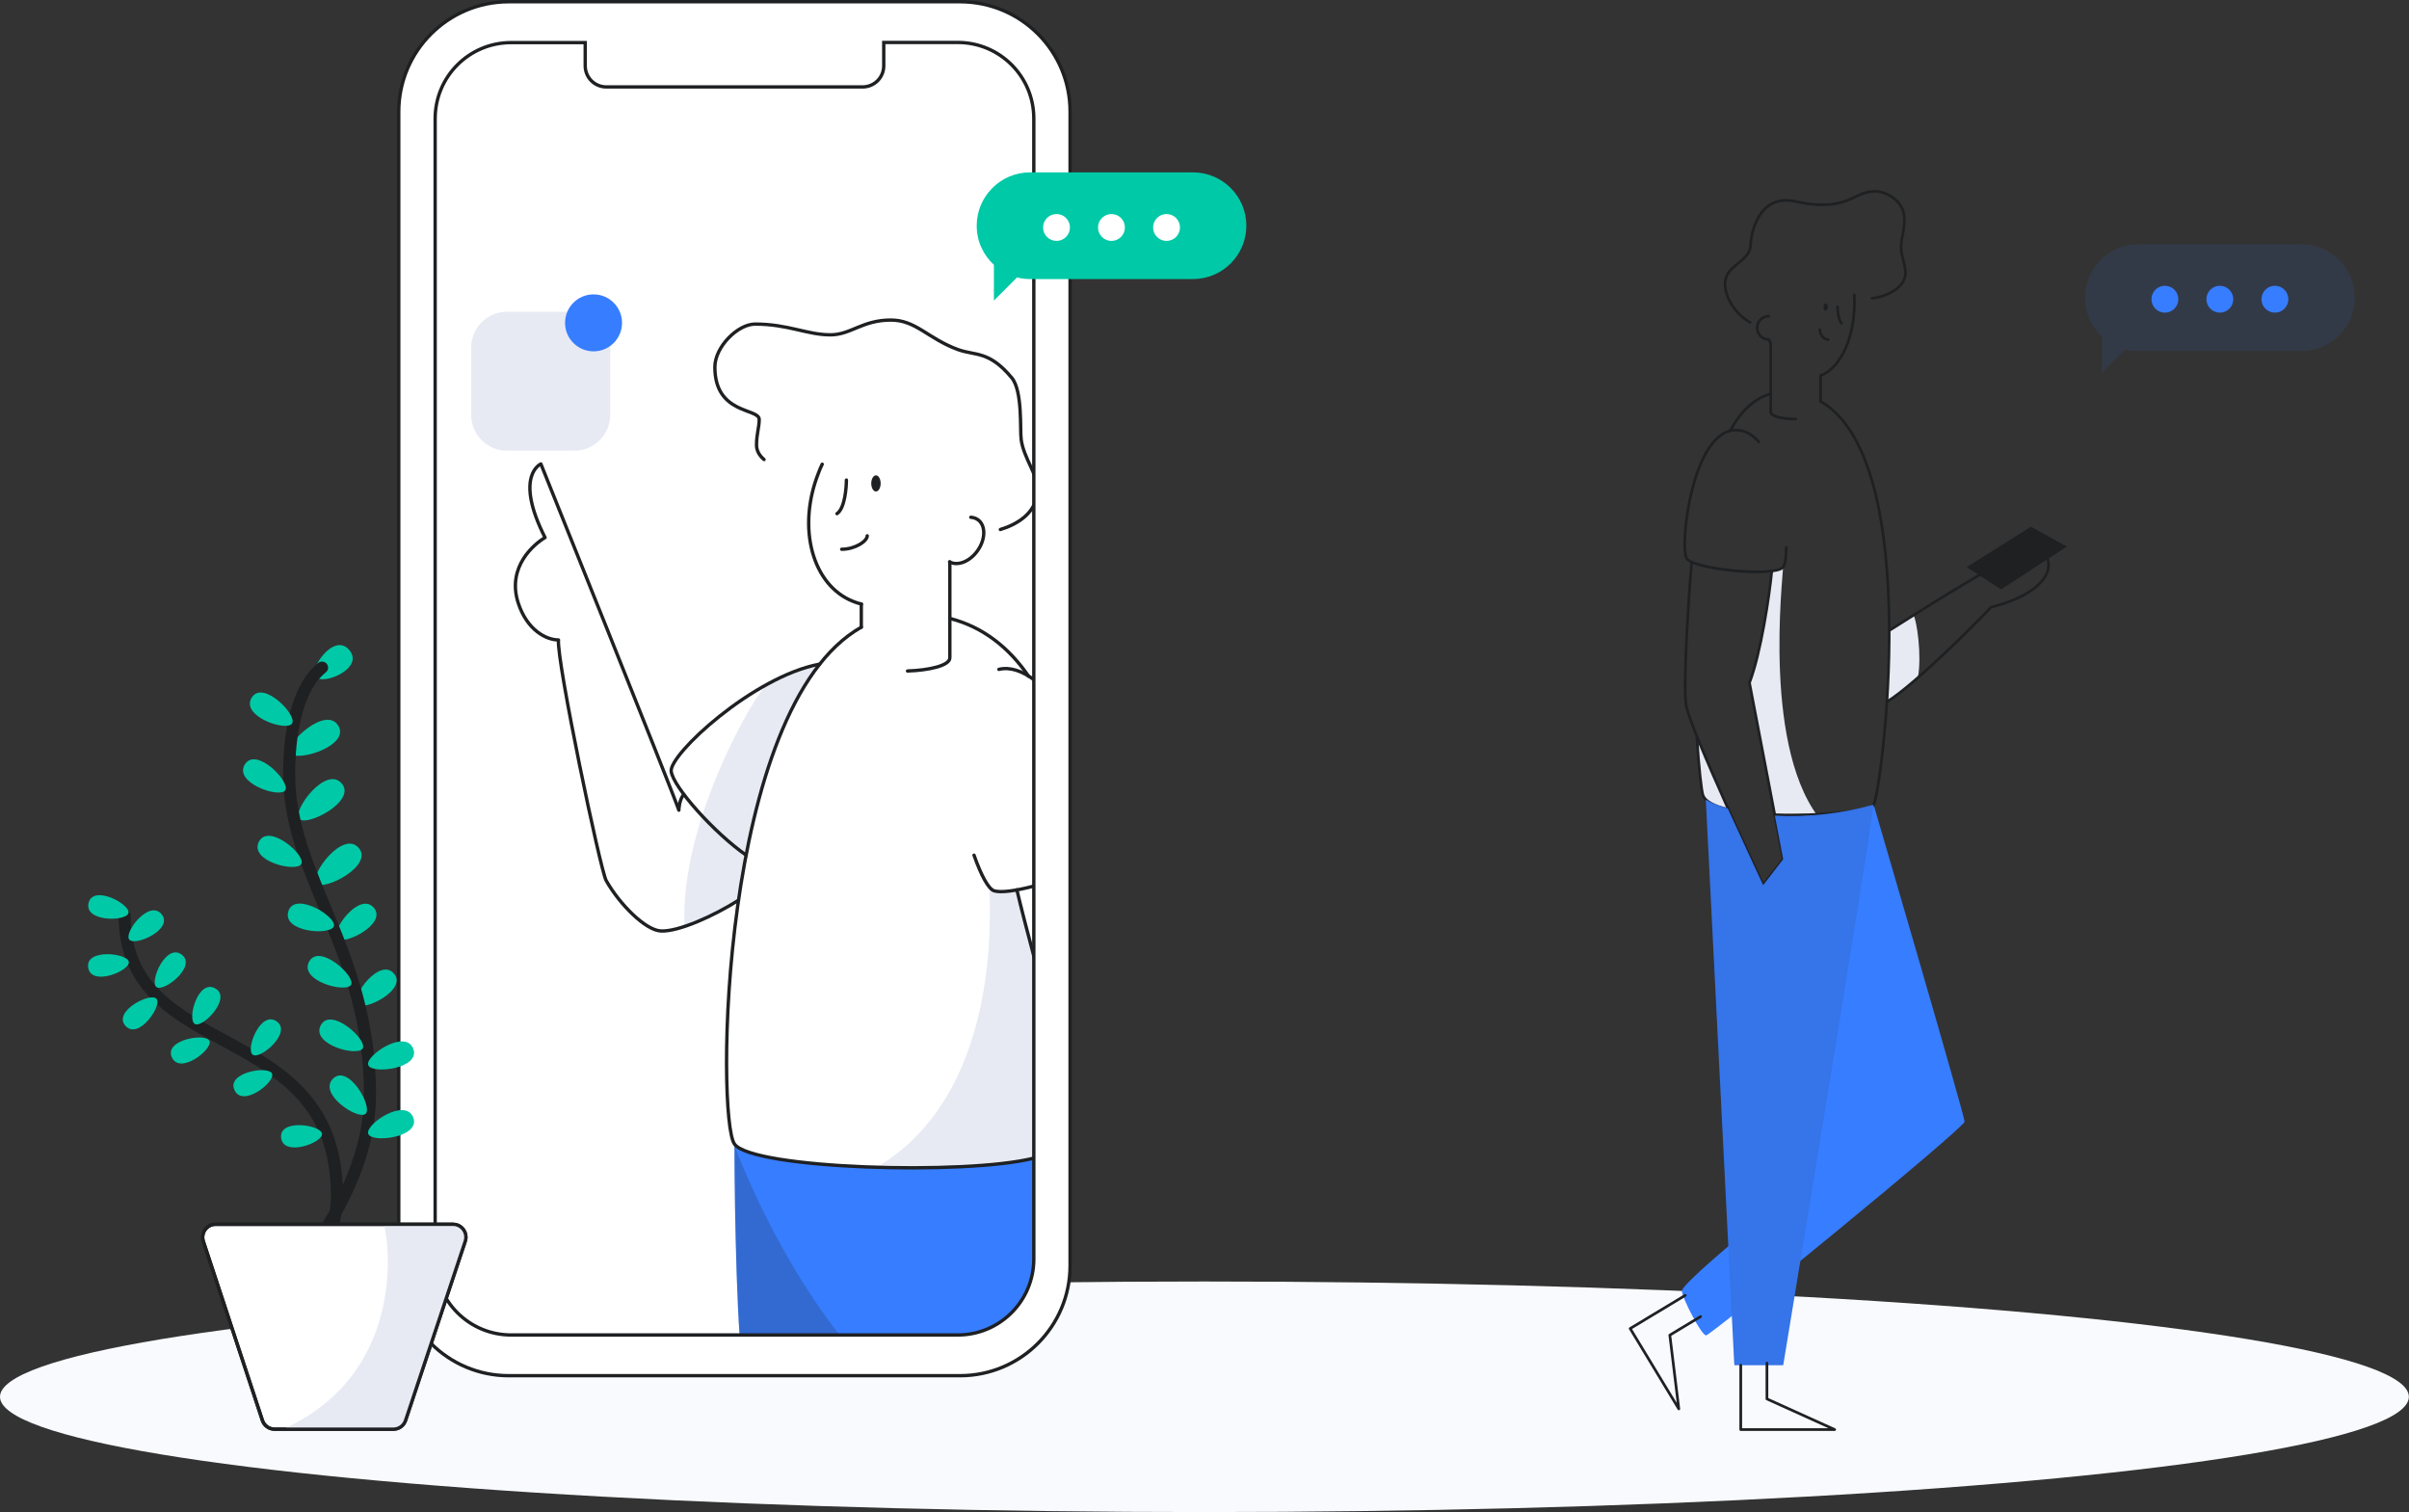 <?xml version="1.0" encoding="utf-8"?>
<!-- Generator: Adobe Illustrator 23.0.3, SVG Export Plug-In . SVG Version: 6.00 Build 0)  -->
<svg xmlns="http://www.w3.org/2000/svg" xmlns:xlink="http://www.w3.org/1999/xlink" x="0px" y="0px"
	 viewBox="0 0 1793.1 1125.4" style="enable-background:new 0 0 1793.1 1125.4;" xml:space="preserve">
<rect x="0" y="0" width="1793.1" height="1125.4" fill="#333333" stroke="none"/>
<style type="text/css">
	.subscribe-4-0{fill:#F8FAFD;}
	.subscribe-4-1{fill:#E7EAF3;}
	.subscribe-4-2{fill:#377DFF;}
	.subscribe-4-3{fill:none;stroke:#1E2022;}
	.subscribe-4-4{fill:#1E2022;}
	.subscribe-4-5{fill:#FFFFFF;}
	.subscribe-4-6{fill:#FFFFFF;stroke:#1E2022;}
	.subscribe-4-7{fill:#00C9A7;}
</style>
<ellipse class="subscribe-4-0 fill-gray-200" cx="896.5" cy="1039.6" rx="896.5" ry="85.8"/>
<path class="subscribe-4-1 fill-gray-300" d="M1406.2,469.3l-1.7,53.1c0,0,18.3-13.9,23-17.9c3.2-16.5-0.9-43.2-3.2-46.6L1406.2,469.3z"/>
<path class="subscribe-4-1 fill-gray-300" d="M1322.3,612.7c11.8,0.4,24.1,0.4,34.8-0.2c-45.9-52.1-29.9-183.2-29.9-190.3l-8.4,2.8
	c-1.9,18.8-8.2,60.9-16.6,83.2C1304.9,521.8,1315.7,578.4,1322.3,612.7z"/>
<path class="subscribe-4-1 fill-gray-300" d="M1267.8,559.6l-4.7-9.7l1.7,21.7l2.2,18.1l1.3,3.6l2.5,2.7l0.7,3.7l0.6,9.6c0,0,7.3,0.8,18.2,1.6
	C1282.7,594.1,1274.4,575.4,1267.8,559.6L1267.8,559.6z"/>
<path class="subscribe-4-2 fill-primary" d="M1296.9,918.8c0,0-45,37.1-45,42s14.5,33.1,18,33.1s192.4-154.4,192.4-159.1s-67.7-235.9-67.7-235.9
	L1296.9,918.8z"/>
<path class="subscribe-4-3 fill-none stroke-dark" stroke-width="2" stroke-linecap="round" stroke-linejoin="round" d="M1404.5,522.3c21.7-13.1,74-66.2,77.4-70.3c41.1-10.6,42.9-28,42.9-30.6s1.2-11.3-13.5-11.3
	c-12.7,0-80.7,43.9-105.1,59.2"/>
<path class="subscribe-4-3 fill-none stroke-dark" stroke-width="2" stroke-linecap="round" stroke-linejoin="round" d="M1318,293.1c-12.6,3.5-22.5,13.4-30.3,27.6"/>
<path class="subscribe-4-3 fill-none stroke-dark" stroke-width="2" stroke-linecap="round" stroke-linejoin="round" d="M1263,548.1c1.5,23.8,3.5,40.3,4.5,43.5c1.6,5,8.8,8.5,19,10.9"/>
<path class="subscribe-4-3 fill-none stroke-dark" stroke-width="2" stroke-linecap="round" stroke-linejoin="round" d="M1321.1,606.4c33.2,1.2,70.1-2.7,73.5-7.5c5.5-7.8,38.5-255.3-39.5-300.2"/>
<polygon class="subscribe-4-4 fill-dark" points="1463.9,422.1 1511.7,392 1538.4,406.8 1489.5,438.7 "/>
<path class="subscribe-4-3 fill-none stroke-dark" stroke-width="2" stroke-linecap="round" stroke-linejoin="round" d="M1259.2,418.3c-2,21.5-6.6,90.6-4.2,106.3c2.8,18.2,57.4,134.2,57.4,134.2l14.9-19.3c0,0-21.2-111.4-25.1-131.3
	c8.5-22.3,14.8-64.4,16.6-83.2"/>
<path class="subscribe-4-3 fill-none stroke-dark" stroke-width="2" stroke-linecap="round" stroke-linejoin="round" d="M1329.6,407.4c-0.1,7.7-1,13.2-2.4,14.8c-6.7,7.5-66.1,1.5-71.7-6.4s3.8-96.4,37.1-95.7
	c6.4,0.2,11.9,3.4,16.5,8.7"/>
<path class="subscribe-4-3 fill-none stroke-dark" stroke-width="2" stroke-linecap="round" stroke-linejoin="round" d="M1318,255.7v50.8c0,3.5,9.3,5.4,18.6,5.4"/>
<path class="subscribe-4-3 fill-none stroke-dark" stroke-width="2" stroke-linecap="round" stroke-linejoin="round" d="M1355.1,298.8v-19.2"/>
<path class="subscribe-4-3 fill-none stroke-dark" stroke-width="2" stroke-linecap="round" stroke-linejoin="round" d="M1380.2,219.5c1.5,29.2-9.3,54-25.1,60.1"/>
<path class="subscribe-4-3 fill-none stroke-dark" stroke-width="2" stroke-linecap="round" stroke-linejoin="round" d="M1318,255.7c-0.5-1-0.9-2-1.3-3"/>
<path class="subscribe-4-3 fill-none stroke-dark" stroke-width="2" stroke-linecap="round" stroke-linejoin="round" d="M1302.7,239.9c-9.6-4.9-18.7-17.5-18.7-28.5c0-15,19.1-15.8,19.1-29.9c0-3.4,3.3-32.4,26.5-32.4
	c7.4,0,13.2,3.3,26.5,3.3c22.4,0,25.7-10,39.8-10c7.5,0,21.6,6.6,21.6,20.7c0,8.3-2.5,14.9-2.5,20.7c0,6.7,3.3,13.3,3.3,19.1
	c0,14.1-20.8,19.1-24.9,19.1"/>
<path class="subscribe-4-3 fill-none stroke-dark" stroke-width="2" stroke-linecap="round" stroke-linejoin="round" d="M1316.6,252.7c-4.8,0-8.7-3.9-8.7-8.7s3.9-8.7,8.7-8.7"/>
<path class="subscribe-4-3 fill-none stroke-dark" stroke-width="2" stroke-linecap="round" stroke-linejoin="round" d="M1370.7,240.6c-2.2-2.7-3-8.9-3-12.3"/>
<path class="subscribe-4-3 fill-none stroke-dark" stroke-width="2" stroke-linecap="round" stroke-linejoin="round" d="M1360.9,252.7c-4.4,0-6.4-5-6.4-7.4"/>
<ellipse class="subscribe-4-4 fill-dark" cx="1358.9" cy="228.5" rx="1.6" ry="2.7"/>
<path class="subscribe-4-2 fill-primary" d="M1286,601.7c-8-2.3-13.6-4.7-16.3-6.6l21.1,418.8l0.2,2.2h36.3c0,0,62.8-380.4,67.2-417.2
	c-23.8,6.7-48.6,9.5-73.4,8.2l6.2,32.4l-14.9,19.3C1312.4,658.8,1299.7,631.8,1286,601.7z"/>
<path class="subscribe-4-4 fill-dark" opacity=".1" d="M1286,601.7c-8-2.3-13.6-4.7-16.3-6.6l21.1,418.8l0.2,2.2h36.3c0,0,62.8-380.4,67.2-417.2
	c-23.8,6.7-48.6,9.5-73.4,8.2l6.2,32.4l-14.9,19.3C1312.4,658.8,1299.7,631.8,1286,601.7z"/>
<polyline class="subscribe-4-3 fill-none stroke-dark" stroke-width="2" stroke-linecap="round" stroke-linejoin="round" points="1315.2,1014.5 1315.2,1041.2 1365.6,1064 1295.7,1064 1295.7,1016.1 "/>
<polyline class="subscribe-4-3 fill-none stroke-dark" stroke-width="2" stroke-linecap="round" stroke-linejoin="round" points="1265.8,979.9 1242.9,993.7 1249.6,1048.6 1213.4,988.8 1254.4,964.1 "/>
<path class="subscribe-4-2 fill-primary" opacity=".1" d="M1713,181.8h-121.3c-21.9,0-39.7,17.7-39.7,39.7c0,11.5,4.9,21.8,12.7,29.1v26.6l17.2-17.2
	c3.1,0.8,6.4,1.2,9.8,1.2H1713c21.9,0,39.7-17.8,39.7-39.7S1734.9,181.8,1713,181.8z"/>
<circle class="subscribe-4-2 fill-primary" cx="1611.4" cy="222.7" r="10"/>
<circle class="subscribe-4-2 fill-primary" cx="1652.3" cy="222.7" r="10"/>
<circle class="subscribe-4-2 fill-primary" cx="1693.3" cy="222.7" r="10"/>
<path class="subscribe-4-5 fill-white" d="M769.5,509.3v427.7c0,31.3-25.3,56.6-56.6,56.6H380.5c-31.3,0-56.6-25.3-56.6-56.6l0,0V88.3
	c0-31.3,25.3-56.6,56.6-56.6h332.4c31.3,0,56.6,25.3,56.6,56.6l0,0L769.5,509.3"/>
<path class="subscribe-4-1 fill-gray-300" d="M570.8,509.5c-6.7,3.7-64.8,100.3-61.3,179.5c9.1-2.6,30.5-13.8,30.5-13.8l9.8-5.8l6.2-33.8l8.1-38.3l15-48
	l18-35l14-20l-13,4L570.8,509.5z"/>
<path class="subscribe-4-1 fill-gray-300" d="M736.5,658.8c0,0.5,0,1.2,0,2.1c0.6,22.3,7.4,154-84,207.9c41,46,108,5,108,5l9-10v-157l-2-4l-11-40l-14,1
	L736.5,658.8z"/>
<path class="subscribe-4-2 fill-primary" d="M687.6,1011.4l-73.5-101.8c0,0-48.1-43.5-67.4-58.2c-0.2,15,0.8,122.6,5.4,159.9L687.6,1011.4L687.6,1011.4z"/>
<path class="subscribe-4-4 fill-dark" opacity=".2" d="M687.6,1011.4l-73.5-101.8c0,0-48.1-43.5-67.4-58.2c-0.2,15,0.8,122.6,5.4,159.9L687.6,1011.4L687.6,1011.4z"/>
<path class="subscribe-4-2 fill-primary" d="M755.8,995.2h13.6V861.3c-34.4,11-201.4,12-222.8-9.7c0,1.7,32,88.6,89.7,156h119.4L755.8,995.2L755.8,995.2z"
	/>
<path class="subscribe-4-3 fill-none stroke-dark" stroke-width="2.5" stroke-linecap="round" stroke-linejoin="round" d="M509,591.3c-3.6,4-3.7,11.7-3.7,11.7c-4.5-13.4-102.7-257.7-102.7-257.7s-20.3,8.6,3.1,54.8
	c-7.6,4.5-28.7,21.4-20,48.6c6.6,20.4,21,27.6,30,27.6c-1.5,15.3,31.2,171.6,35.5,179.1c10,17.7,29.3,37,40.7,37.5
	c13,0.7,39.6-11.3,57.7-22.8"/>
<path class="subscribe-4-3 fill-none stroke-dark" stroke-width="2.5" stroke-linecap="round" stroke-miterlimit="10" d="M610.1,494.3c-49.4,9.2-112.1,67.3-110.5,79.8c1.5,11.8,32.3,46,55.7,62.3"/>
<path class="subscribe-4-3 fill-none stroke-dark" stroke-width="2.5" stroke-linecap="round" stroke-miterlimit="10" d="M641.1,466.8c-106,59.8-108,366-94.4,384.7C560,870,718.5,874.8,769.5,862"/>
<path class="subscribe-4-3 fill-none stroke-dark" stroke-width="2.5" stroke-linecap="round" stroke-miterlimit="10" d="M765.6,503.3c-14.5-21.2-33.7-36.6-58.5-43"/>
<path class="subscribe-4-3 fill-none stroke-dark" stroke-width="2.5" stroke-linecap="round" stroke-miterlimit="10" d="M756.9,662.3c2.7,11.5,8.2,33,13.7,53.4"/>
<path class="subscribe-4-3 fill-none stroke-dark" stroke-width="2.5" stroke-linecap="round" stroke-miterlimit="10" d="M725,636.5c5.2,14.9,10.8,25.2,14.9,26.5c5,1.6,16.4,0,29.6-3.5"/>
<path class="subscribe-4-3 fill-none stroke-dark" stroke-width="2.5" stroke-linecap="round" stroke-miterlimit="10" d="M769.5,505.8c-8.8-6.4-17.6-9.6-26-7.6"/>
<path class="subscribe-4-3 fill-none stroke-dark" stroke-width="2.5" stroke-linecap="round" stroke-miterlimit="10" d="M641.1,466.8v-17.2"/>
<path class="subscribe-4-3 fill-none stroke-dark" stroke-width="2.5" stroke-linecap="round" stroke-miterlimit="10" d="M707,418.2v71.4c0,5.8-15.5,9.3-31.5,9.8"/>
<path class="subscribe-4-3 fill-none stroke-dark" stroke-width="2.5" stroke-linecap="round" stroke-miterlimit="10" d="M706.8,418.2c6,3.3,15.1-0.2,20.8-8.3c6.1-8.5,6.2-18.9,0.3-23.1c-1.6-1.1-3.4-1.7-5.3-1.8"/>
<path class="subscribe-4-3 fill-none stroke-dark" stroke-width="2.5" stroke-linecap="round" stroke-miterlimit="10" d="M612,345.5c-1,2.1-2,4.3-2.8,6.6c-16.1,40.8-4.6,83.5,25.8,95.5c2,0.8,4.1,1.5,6.2,2"/>
<path class="subscribe-4-3 fill-none stroke-dark" stroke-width="2.5" stroke-linecap="round" stroke-miterlimit="10" d="M744.6,394.1c12.3-3.7,27.7-12.4,27.7-30c0-11-10.3-23.1-12.2-36.9c-1-7,1.2-36.1-7-46c-17-20.4-27-16.3-40-21
	c-22.6-8.3-31.3-22-50-22c-21.2,0-29.8,11-45,11c-17.4,0-31.6-8-56-8c-13,0-30,17-30,32c0,35.5,33,30.4,33,39c0,6-2,10.8-2,19
	c0,4.4,2.3,8,5.6,10.8"/>
<path class="subscribe-4-1 fill-gray-300" d="M377.5,232h49.9c14.8,0,26.8,12,26.8,26.8v49.9c0,14.8-12,26.8-26.8,26.8h-49.9c-14.8,0-26.8-12-26.8-26.8
	v-49.9C350.7,244,362.7,232,377.5,232z"/>
<circle class="subscribe-4-2 fill-primary" cx="441.8" cy="240.3" r="21.2"/>
<path class="subscribe-4-6 fill-white stroke-dark" stroke-width="2.5" stroke-miterlimit="10" d="M714.6,1.3H378.7c-45.2,0-81.9,36.7-81.9,81.9v858.8c0,45.2,36.7,81.9,81.9,81.9l0,0h335.9
	c45.2,0,81.9-36.7,81.9-81.9V83.1C796.5,37.9,759.9,1.3,714.6,1.3z M769.5,509.3v427.7c0,31.3-25.3,56.6-56.6,56.6H380.5
	c-31.3,0-56.6-25.3-56.6-56.6l0,0V88.3c0-31.3,25.3-56.6,56.6-56.6h55.1V49c0,8.7,7,15.7,15.7,15.7h190.8c8.7,0,15.7-7,15.7-15.7
	V31.6h55.1c31.3,0,56.6,25.3,56.6,56.6l0,0L769.5,509.3z"/>
<path class="subscribe-4-7 fill-success" d="M888,128.3H766.7c-21.9,0-39.7,17.8-39.7,39.7c0,11.5,4.9,21.9,12.8,29.1v26.6l17.2-17.2
	c3.1,0.8,6.4,1.2,9.7,1.2H888c21.9,0,39.7-17.8,39.7-39.7S909.9,128.3,888,128.3z"/>
<circle class="subscribe-4-5 fill-white" cx="786.4" cy="169.3" r="10"/>
<circle class="subscribe-4-5 fill-white" cx="827.3" cy="169.3" r="10"/>
<circle class="subscribe-4-5 fill-white" cx="868.3" cy="169.3" r="10"/>
<path class="subscribe-4-3 fill-none stroke-dark" stroke-width="9" stroke-linecap="round" stroke-miterlimit="10" d="M247.6,911.5c2-5.7,3.2-12.8,3.2-21.7c0-133.5-158-97.5-158-208.4"/>
<path class="subscribe-4-7 fill-success" d="M120.5,680.7c8.5,11.2-20.1,23.9-24.3,18.6S111.3,668.8,120.5,680.7z"/>
<path class="subscribe-4-7 fill-success" d="M260.4,484.3c10.4,13.6-20.4,26-25.4,19.5S249.3,469.8,260.4,484.3z"/>
<path class="subscribe-4-7 fill-success" d="M252,540.5c8.3,15-32,27.1-36,19.9S243.2,524.5,252,540.5z"/>
<path class="subscribe-4-7 fill-success" d="M254.5,583.3c10.9,13.2-26.6,32.4-31.8,26.1C217.5,603,242.9,569.2,254.5,583.3z"/>
<path class="subscribe-4-7 fill-success" d="M267.2,631.3c10.9,13.2-26.6,32.4-31.8,26.1C230.3,651,255.6,617.2,267.2,631.3z"/>
<path class="subscribe-4-7 fill-success" d="M278.4,675.8c9.9,12-22.9,28.4-27.6,22.6S267.8,663,278.4,675.8z"/>
<path class="subscribe-4-7 fill-success" d="M293.4,724.8c9.9,12-22.9,28.4-27.6,22.6S282.9,712,293.4,724.8z"/>
<path class="subscribe-4-7 fill-success" d="M66,671.8c3.6-13.6,31.3,1.3,29.6,7.8C93.9,686,62.2,686.3,66,671.8z"/>
<path class="subscribe-4-7 fill-success" d="M65.6,719.8c-1.8-13.9,29.5-10.5,30.3-3.8C96.7,722.7,67.4,734.7,65.6,719.8z"/>
<path class="subscribe-4-7 fill-success" d="M93.2,763.3c-9.1-10.7,18.9-25,23.3-19.9S102.9,774.7,93.2,763.3z"/>
<path class="subscribe-4-7 fill-success" d="M127.8,786.7c-5.5-12.9,25.5-18.1,28.1-11.9S133.7,800.5,127.8,786.7z"/>
<path class="subscribe-4-7 fill-success" d="M174.4,811c-5.5-12.9,25.5-18.1,28.1-11.9S180.2,825,174.4,811z"/>
<path class="subscribe-4-7 fill-success" d="M209.2,846.5c-1.2-14,29.9-9.3,30.5-2.6S210.5,861.5,209.2,846.5z"/>
<path class="subscribe-4-7 fill-success" d="M135.5,710.7c11,8.8-13.8,28.1-19.1,23.9S123.8,701.3,135.5,710.7z"/>
<path class="subscribe-4-7 fill-success" d="M160.5,735.8c12.1,7.2-9.7,29.7-15.5,26.3C139.1,758.7,147.5,728,160.5,735.8z"/>
<path class="subscribe-4-7 fill-success" d="M206.1,760.3c11.4,8.3-12.5,28.7-18,24.7S194,751.5,206.1,760.3z"/>
<path class="subscribe-4-3 fill-none stroke-dark" stroke-width="9" stroke-linecap="round" stroke-miterlimit="10" d="M244.6,911.3c13.9-22.9,30.8-57.5,30.8-96.6c0-107.8-60.2-161.8-60.2-238.8c0-14.6,1.3-60.4,24.5-79"/>
<path class="subscribe-4-6 fill-white stroke-dark" stroke-width="2.5" stroke-linecap="round" stroke-miterlimit="10" d="M292.8,1063.7h-88.4c-4.1,0-7.8-2.6-9.1-6.6l-44-133.3c-1.6-5,1.1-10.4,6.1-12.1c1-0.3,2-0.5,3-0.5h176.8
	c5.3,0,9.6,4.3,9.6,9.6c0,1-0.2,2-0.5,3l-44.4,133.3C300.6,1061.1,296.9,1063.7,292.8,1063.7z"/>
<path class="subscribe-4-1 fill-gray-300" d="M285.6,911.5c2.5,3.7,21.1,108.6-74.7,152.1c26.3-0.9,33.2,0.6,33.2,0.6h50l8-5l19-57l13.5-42l12.5-39l-3-7.1
	l-6-3.9L285.6,911.5z"/>
<path class="subscribe-4-7 fill-success" d="M307.7,780.8c5.2,14.7-31.2,18.9-33.6,11.9C271.5,785.8,302.1,765.2,307.7,780.8z"/>
<path class="subscribe-4-7 fill-success" d="M248.2,802.5c11.5-10.4,29.5,21.5,23.9,26.5C266.6,834,235.9,813.8,248.2,802.5z"/>
<path class="subscribe-4-7 fill-success" d="M238.9,762.8c7.7-13.5,34.7,11.1,31.1,17.5C266.3,786.8,230.7,777.3,238.9,762.8z"/>
<path class="subscribe-4-7 fill-success" d="M230.2,715.5c7.7-13.5,34.7,11.1,31.1,17.5S222,730,230.2,715.5z"/>
<path class="subscribe-4-7 fill-success" d="M214.7,678c5-14.8,36.2,4.3,33.8,11.4S209.4,693.8,214.7,678z"/>
<path class="subscribe-4-7 fill-success" d="M192.8,626.3c7.3-13.8,35,10.1,31.5,16.7S185,641,192.8,626.3z"/>
<path class="subscribe-4-7 fill-success" d="M182.4,568.7c8.5-13,34,13.3,29.9,19.5S173.3,582.5,182.4,568.7z"/>
<path class="subscribe-4-7 fill-success" d="M187.5,519c8.5-13,34,13.3,29.9,19.5C213.3,544.8,178.4,533,187.5,519z"/>
<path class="subscribe-4-7 fill-success" d="M307.7,832c5.2,14.7-31.2,18.9-33.6,11.9C271.5,836.8,302.1,816.3,307.7,832z"/>
<path class="subscribe-4-3 fill-none stroke-dark" stroke-width="2.5" stroke-linecap="round" stroke-miterlimit="10" d="M630,357.3c0,5-1,21-7,25"/>
<path class="subscribe-4-3 fill-none stroke-dark" stroke-width="2.5" stroke-linecap="round" stroke-miterlimit="10" d="M626.5,408.8c10,0,19-6,19-10"/>
<ellipse class="subscribe-4-4 fill-dark" cx="652" cy="359.8" rx="3.5" ry="6"/>
<path class="subscribe-4-3 fill-none stroke-dark" stroke-width="2.5" stroke-linecap="round" stroke-miterlimit="10" d="M292.8,1063.7h-88.4c-4.1,0-7.8-2.6-9.1-6.6l-44-133.3c-1.6-5,1.1-10.4,6.1-12.1c1-0.3,2-0.5,3-0.5h176.8
	c5.3,0,9.6,4.3,9.6,9.6c0,1-0.2,2-0.5,3l-44.4,133.3C300.6,1061.1,296.9,1063.7,292.8,1063.7z"/>
</svg>
